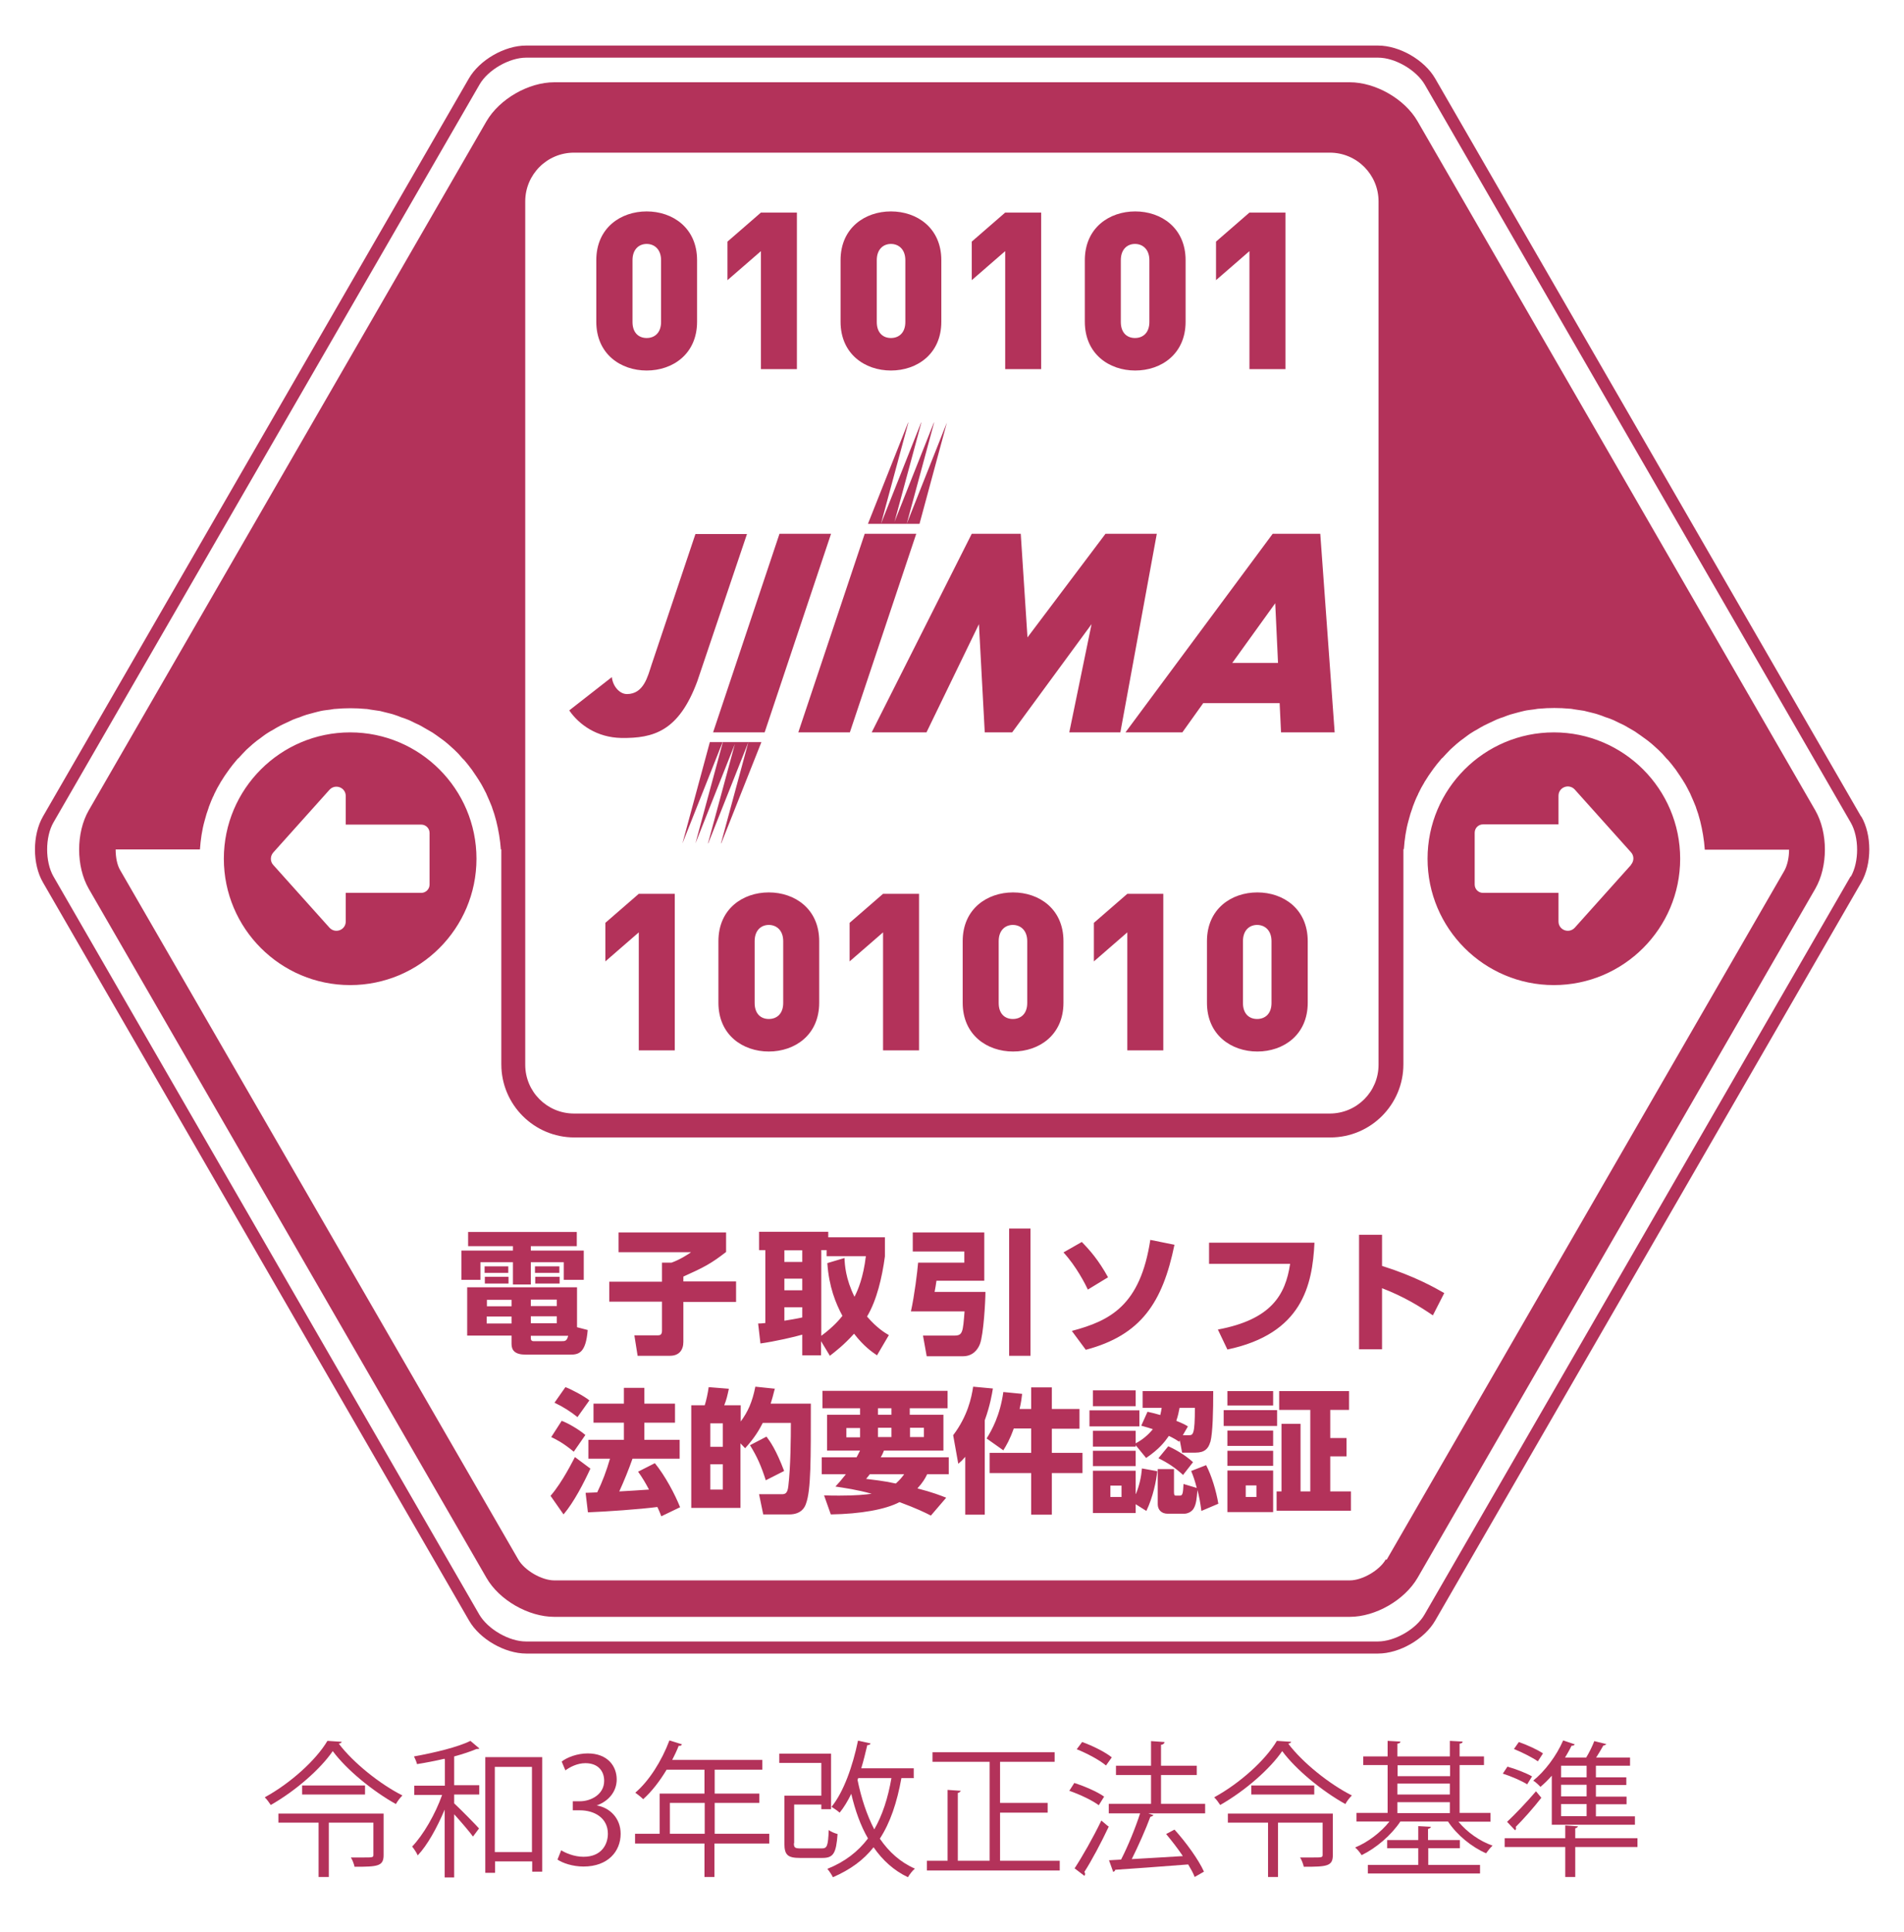 <svg width="140" height="142" viewBox="0 0 140 142" fill="none" xmlns="http://www.w3.org/2000/svg">
<g clip-path="url(#clip0_1647_7548)">
<path d="M25.747 53.836C20.625 53.836 16.459 58.002 16.459 63.123C16.459 68.246 20.625 72.411 25.747 72.411C30.869 72.411 35.035 68.246 35.035 63.123C35.035 58.002 30.869 53.836 25.747 53.836ZM31.586 65.019C31.586 65.36 31.313 65.633 30.971 65.633H25.423V67.733C25.423 68.365 24.654 68.655 24.228 68.194L20.096 63.584C19.857 63.328 19.857 62.936 20.096 62.663L24.228 58.053C24.654 57.592 25.423 57.882 25.423 58.514V60.614H30.971C31.313 60.614 31.586 60.887 31.586 61.228V65.036V65.019ZM114.254 53.836C109.133 53.836 104.967 58.002 104.967 63.123C104.967 68.246 109.133 72.411 114.254 72.411C119.376 72.411 123.542 68.246 123.542 63.123C123.542 58.002 119.376 53.836 114.254 53.836ZM119.923 63.584L115.791 68.194C115.364 68.655 114.596 68.365 114.596 67.733V65.633H109.047C108.706 65.633 108.433 65.36 108.433 65.019V61.211C108.433 60.87 108.706 60.597 109.047 60.597H114.596V58.497C114.596 57.865 115.364 57.575 115.791 58.036L119.923 62.645C120.162 62.902 120.162 63.294 119.923 63.567V63.584ZM43.213 97.765L42.428 97.56V94.624H34.352V98.175H37.613V98.789C37.613 99.25 37.852 99.575 38.654 99.575H41.915C42.53 99.575 43.076 99.489 43.213 97.765ZM37.613 97.287H35.786V96.775H37.613V97.287ZM37.613 96.023H35.803V95.546H37.613V96.023ZM39.03 95.528H40.942V96.006H39.03V95.528ZM39.03 96.758H40.942V97.27H39.03V96.758ZM41.301 98.585H39.235C39.081 98.585 39.03 98.499 39.03 98.362V98.192H41.779C41.676 98.585 41.54 98.585 41.301 98.585ZM35.325 94.077H33.925V91.926H37.715V91.602H34.42V90.56H42.411V91.602H39.03V91.926H42.923V94.077H41.455V92.78H39.03V94.419H37.715V92.78H35.325V94.077ZM41.13 93.565H39.337V93.087H41.13V93.565ZM35.65 93.855H37.391V94.35H35.65V93.855ZM39.355 93.855H41.147V94.35H39.355V93.855ZM37.374 93.565H35.633V93.087H37.374V93.565ZM54.123 95.699H50.247V98.636C50.247 99.233 49.94 99.66 49.257 99.66H46.884L46.645 98.158H48.318C48.489 98.158 48.676 98.158 48.676 97.816V95.682H44.801V94.214H48.676V92.814H49.376C49.957 92.609 50.589 92.216 50.811 92.046H45.484V90.594H53.389V92.028C52.296 92.882 51.733 93.172 50.247 93.838V94.197H54.123V95.665V95.699ZM62.813 98.055C63.513 98.96 64.128 99.387 64.486 99.626L65.357 98.141C65.067 97.97 64.486 97.628 63.752 96.775C64.469 95.58 64.862 93.889 65.067 92.353V90.953H60.901V90.543H55.813V91.892H56.274V97.253C55.95 97.287 55.915 97.287 55.745 97.287L55.915 98.755C57.008 98.602 58.476 98.26 58.989 98.106V99.626H60.371V98.585L61.02 99.66C61.413 99.353 62.045 98.875 62.796 98.038L62.813 98.055ZM58.989 96.843C58.528 96.945 57.998 97.031 57.674 97.082V96.092H58.989V96.843ZM58.989 94.846H57.674V93.992H58.989V94.846ZM58.989 92.763H57.674V91.909H58.989V92.763ZM60.389 91.892H60.781V92.336H63.667C63.479 93.906 63.086 94.828 62.83 95.323C62.181 94.009 62.113 92.984 62.096 92.472L60.833 92.848C60.952 94.589 61.447 95.802 61.942 96.724C61.772 96.945 61.294 97.526 60.389 98.192V91.909V91.892ZM75.772 99.66H74.201V90.304H75.772V99.66ZM70.906 92.797V91.994H67.115V90.594H72.374V94.145H68.857C68.806 94.538 68.789 94.572 68.72 94.965H72.459C72.459 95.631 72.323 98.106 72.05 98.806C71.896 99.199 71.537 99.694 70.803 99.694H68.14L67.867 98.175H70.171C70.786 98.175 70.803 97.936 70.923 96.399H66.979C67.235 95.255 67.457 93.463 67.508 92.814H70.906V92.797ZM79.835 99.216L78.811 97.833C81.645 97.082 83.847 95.955 84.581 91.141L86.357 91.499C85.486 95.75 83.898 98.141 79.852 99.216H79.835ZM79.989 94.794C79.835 94.453 79.135 93.07 78.196 92.062L79.545 91.294C80.159 91.926 80.774 92.626 81.474 93.889L79.989 94.794ZM94.859 92.899H88.901V91.346H96.652C96.498 94.47 95.764 98.038 90.25 99.199L89.55 97.731C93.476 96.997 94.518 95.187 94.859 92.916V92.899ZM101.62 93.053C104.011 93.804 105.513 94.658 106.196 95.05L105.359 96.689C104.403 96.041 103.259 95.323 101.62 94.692V99.182H99.93V90.765H101.62V93.053ZM43.35 102.921L42.462 104.167C41.95 103.758 41.42 103.416 40.772 103.109L41.574 101.965C41.932 102.084 42.974 102.631 43.333 102.938L43.35 102.921ZM41.301 104.441C41.728 104.594 42.547 105.055 43.042 105.482L42.189 106.711C41.386 106.045 40.857 105.789 40.532 105.636L41.301 104.441ZM48.147 107.548C48.915 108.487 49.633 109.853 50.008 110.792L48.625 111.458C48.54 111.253 48.523 111.167 48.335 110.775C47.02 110.945 44.579 111.116 43.23 111.167L43.059 109.733C43.298 109.733 43.828 109.699 43.913 109.699C44.289 108.931 44.596 108.111 44.852 107.224H43.264V105.841H45.876V104.577H43.64V103.177H45.876V102.016H47.379V103.177H49.633V104.577H47.379V105.841H49.974V107.224H46.508C46.218 108.043 45.894 108.845 45.535 109.631C45.689 109.631 47.464 109.511 47.72 109.494C47.498 109.067 47.208 108.572 46.918 108.18L48.164 107.548H48.147ZM43.418 107.941C42.94 108.982 42.206 110.416 41.437 111.321L40.481 109.955C41.386 108.914 42.172 107.275 42.274 107.104L43.418 107.958V107.941ZM57.008 102.084L55.54 101.931C55.318 103.058 54.993 103.775 54.464 104.492V103.297H53.252C53.423 102.87 53.474 102.631 53.593 102.084L52.108 101.965C52.057 102.358 51.937 102.938 51.818 103.297H50.828V110.843H54.447V106.097L54.789 106.455C55.523 105.653 55.847 105.055 56.086 104.594H58.152C58.152 105.619 58.135 107.855 57.964 109.255C57.896 109.836 57.691 109.836 57.435 109.836H55.813L56.12 111.321H58.032C58.903 111.321 59.176 110.809 59.262 110.536C59.637 109.545 59.62 107.224 59.62 103.177H56.667C56.769 102.853 56.837 102.614 56.974 102.067L57.008 102.084ZM53.15 109.494H52.228V107.633H53.15V109.494ZM53.15 106.353H52.228V104.628H53.15V106.353ZM56.308 108.811C55.967 107.753 55.676 107.087 55.147 106.233L56.359 105.602C56.633 105.96 57.076 106.592 57.657 108.128L56.308 108.811ZM64.964 106.626H69.369V103.997H66.894V103.519H69.676V102.238H60.474V103.519H63.24V103.997H60.815V106.626H63.24C63.206 106.711 63.069 106.95 62.984 107.121H60.423V108.367H62.198C61.891 108.76 61.652 109.033 61.43 109.272C62.096 109.375 62.984 109.494 64.094 109.802C63.598 109.87 62.932 109.938 61.72 109.938C61.311 109.938 61.089 109.938 60.593 109.921L61.089 111.321C63.274 111.287 65.101 110.963 66.142 110.416C67.389 110.877 68.055 111.202 68.447 111.406L69.574 110.092C69.181 109.938 68.584 109.699 67.457 109.409C67.85 108.982 68.037 108.658 68.174 108.367H69.762V107.121H64.759C64.913 106.865 64.93 106.78 64.998 106.626H64.964ZM63.24 105.653H62.233V104.97H63.24V105.653ZM66.911 104.953H67.935V105.636H66.911V104.953ZM64.555 103.519H65.545V103.997H64.555V103.519ZM64.555 104.953H65.545V105.636H64.555V104.953ZM66.484 108.367C66.33 108.572 66.194 108.76 65.869 109.05C64.93 108.845 64.213 108.777 63.684 108.709C63.837 108.538 63.855 108.487 63.957 108.367H66.501H66.484ZM73.006 102.067C72.937 102.494 72.801 103.314 72.408 104.406V111.338H70.974V107.087C70.752 107.343 70.684 107.411 70.462 107.599L70.086 105.499C71.145 104.099 71.435 102.75 71.555 101.931L73.023 102.067H73.006ZM77.342 106.797H79.596V108.282H77.342V111.338H75.823V108.282H72.767V106.797H75.823V105.004H74.542C74.235 105.858 74.013 106.216 73.774 106.609L72.545 105.738C72.92 105.141 73.535 104.048 73.774 102.324L75.157 102.46C75.123 102.75 75.089 103.058 74.969 103.57H75.823V101.982H77.342V103.57H79.374V105.021H77.342V106.814V106.797ZM80.364 103.365V102.204H83.506V103.365H80.364ZM83.506 109.802V108.111H80.364V111.219H83.506V110.57L84.291 111.065C84.786 110.041 85.025 108.828 85.094 108.145L83.967 107.941C83.915 108.572 83.779 109.187 83.523 109.819L83.506 109.802ZM82.464 110.041H81.645V109.204H82.464V110.041ZM88.679 107.684C89.089 108.47 89.43 109.597 89.584 110.536L88.337 111.065C88.252 110.416 88.184 110.058 88.047 109.528C87.996 110.143 87.962 110.553 87.774 110.877C87.62 111.15 87.296 111.27 87.074 111.27H85.862C85.384 111.27 85.128 110.963 85.128 110.57V107.992H86.323V109.665C86.323 109.87 86.357 109.938 86.442 109.938H86.767C86.954 109.938 86.989 109.767 87.023 109.084L87.996 109.375C87.859 108.845 87.757 108.538 87.586 108.128L88.679 107.702V107.684ZM83.779 104.85H80.108V103.672H83.779V104.85ZM85.879 106.302C86.289 106.472 87.108 106.916 87.723 107.48L86.989 108.419C86.408 107.889 85.93 107.565 85.179 107.189L85.896 106.319L85.879 106.302ZM89.003 105.977C89.174 105.311 89.208 103.741 89.208 102.255H84.018V103.484H85.418C85.384 103.689 85.367 103.809 85.315 104.014C84.957 103.911 84.769 103.86 84.376 103.775L83.915 104.799C84.394 104.936 84.479 104.953 84.769 105.055C84.411 105.499 83.984 105.841 83.506 106.097V105.175H80.364V106.336H83.506V106.233L84.274 107.172C85.247 106.506 85.623 106.011 85.947 105.55C86.272 105.704 86.476 105.824 86.698 105.977L86.75 105.875L86.92 106.78H87.894C88.594 106.78 88.85 106.472 88.986 106.011L89.003 105.977ZM87.433 105.499H86.972L87.347 104.85C87.125 104.714 86.954 104.628 86.493 104.441C86.63 104.031 86.664 103.826 86.733 103.484H87.859C87.859 105.465 87.723 105.499 87.415 105.499H87.433ZM80.364 106.643H83.506V107.77H80.364V106.643ZM90.25 111.15H93.613V108.094H90.25V111.15ZM91.598 109.187H92.384V110.041H91.598V109.187ZM90.25 106.643H93.613V107.753H90.25V106.643ZM97.796 109.631H99.332V111.048H93.869V109.631H94.228V104.663H95.628V109.631H96.345V103.638H94.057V102.255H99.196V103.638H97.813V105.704H99.008V107.053H97.813V109.631H97.796ZM90.25 105.158H93.613V106.284H90.25V105.158ZM90.25 102.255H93.613V103.314H90.25V102.255ZM93.903 104.816H89.976V103.655H93.903V104.816ZM136.842 60.016L105.53 5.775C104.745 4.409 102.901 3.35 101.33 3.35H38.672C37.101 3.35 35.257 4.409 34.471 5.775L3.159 60.016C2.374 61.382 2.374 63.516 3.159 64.865L34.489 119.124C35.274 120.489 37.118 121.548 38.689 121.548H101.33C102.901 121.548 104.745 120.489 105.53 119.124L136.859 64.865C137.645 63.499 137.645 61.365 136.859 60.016H136.842ZM136.074 64.421L104.745 118.68C104.13 119.755 102.559 120.66 101.313 120.66H38.672C37.425 120.66 35.871 119.755 35.24 118.68L3.928 64.421C3.313 63.346 3.313 61.536 3.928 60.46L35.257 6.219C35.871 5.143 37.442 4.238 38.689 4.238H101.33C102.576 4.238 104.13 5.143 104.762 6.219L136.091 60.477C136.706 61.553 136.706 63.362 136.091 64.438L136.074 64.421ZM104.233 8.916C103.293 7.277 101.142 6.048 99.247 6.048H40.755C38.859 6.048 36.725 7.277 35.769 8.916L6.523 59.572C5.584 61.211 5.584 63.687 6.523 65.326L35.769 115.982C36.708 117.621 38.859 118.85 40.755 118.85H99.247C101.142 118.85 103.276 117.621 104.233 115.982L133.479 65.326C134.418 63.687 134.418 61.211 133.479 59.572L104.233 8.916ZM38.62 62.441V14.806C38.62 12.826 40.225 11.221 42.206 11.221H97.779C99.759 11.221 101.364 12.826 101.364 14.806V78.267C101.364 80.248 99.759 81.853 97.779 81.853H42.206C40.225 81.853 38.62 80.248 38.62 78.267V62.458V62.441ZM101.893 114.633C101.433 115.436 100.169 116.17 99.247 116.17H40.755C39.833 116.17 38.569 115.436 38.108 114.633L8.845 63.977C8.606 63.584 8.503 63.004 8.503 62.441H14.701C14.752 61.724 14.854 61.006 15.042 60.341C15.128 59.999 15.23 59.675 15.35 59.35C15.35 59.35 15.35 59.35 15.35 59.333C15.469 59.026 15.589 58.702 15.742 58.411C15.742 58.411 15.742 58.377 15.759 58.36C15.896 58.07 16.05 57.78 16.22 57.506C16.22 57.472 16.255 57.455 16.271 57.421C16.425 57.165 16.596 56.909 16.784 56.653C16.818 56.619 16.835 56.584 16.869 56.533C17.04 56.294 17.228 56.072 17.415 55.85C17.45 55.799 17.501 55.748 17.552 55.714C17.74 55.509 17.928 55.304 18.115 55.116C18.184 55.065 18.235 54.997 18.303 54.946C18.491 54.775 18.679 54.604 18.884 54.45C18.969 54.382 19.055 54.331 19.14 54.263C19.328 54.126 19.515 53.972 19.72 53.853C19.823 53.785 19.942 53.716 20.045 53.665C20.233 53.545 20.42 53.443 20.608 53.341C20.745 53.272 20.881 53.204 21.001 53.153C21.189 53.067 21.359 52.982 21.547 52.897C21.701 52.828 21.872 52.777 22.025 52.726C22.196 52.658 22.367 52.589 22.537 52.538C22.725 52.487 22.913 52.436 23.101 52.385C23.255 52.35 23.408 52.299 23.579 52.265C23.801 52.214 24.04 52.197 24.279 52.163C24.415 52.145 24.535 52.111 24.654 52.111C25.013 52.077 25.389 52.06 25.764 52.06C26.14 52.06 26.515 52.077 26.874 52.111C27.011 52.111 27.13 52.145 27.25 52.163C27.489 52.197 27.711 52.231 27.95 52.265C28.103 52.299 28.257 52.35 28.428 52.385C28.615 52.436 28.803 52.47 28.991 52.538C29.162 52.589 29.332 52.658 29.503 52.726C29.657 52.777 29.828 52.828 29.981 52.897C30.169 52.965 30.34 53.067 30.528 53.153C30.664 53.221 30.801 53.272 30.92 53.341C31.108 53.443 31.296 53.562 31.484 53.665C31.586 53.733 31.706 53.785 31.808 53.853C32.013 53.989 32.201 54.126 32.389 54.263C32.474 54.331 32.559 54.382 32.645 54.45C32.85 54.604 33.037 54.775 33.225 54.946C33.294 54.997 33.345 55.065 33.413 55.116C33.618 55.304 33.806 55.509 33.976 55.714C34.028 55.765 34.062 55.816 34.113 55.85C34.301 56.072 34.489 56.294 34.659 56.533C34.694 56.567 34.711 56.602 34.745 56.653C34.932 56.909 35.086 57.165 35.257 57.421C35.257 57.455 35.291 57.472 35.308 57.506C35.479 57.78 35.615 58.07 35.769 58.36C35.769 58.36 35.769 58.394 35.786 58.411C35.923 58.719 36.059 59.026 36.179 59.333C36.179 59.333 36.179 59.333 36.179 59.35C36.298 59.675 36.401 59.999 36.486 60.341C36.657 61.023 36.776 61.724 36.828 62.441H36.862V63.106V78.233C36.862 81.204 39.269 83.611 42.24 83.611H97.813C100.784 83.611 103.191 81.204 103.191 78.233V62.423H103.225C103.276 61.706 103.379 60.989 103.567 60.324C103.652 59.982 103.754 59.658 103.874 59.333C103.874 59.333 103.874 59.333 103.874 59.316C103.993 59.009 104.113 58.684 104.267 58.394C104.267 58.394 104.267 58.36 104.284 58.343C104.42 58.053 104.574 57.763 104.745 57.489C104.745 57.455 104.779 57.438 104.796 57.404C104.95 57.148 105.12 56.892 105.308 56.636C105.342 56.602 105.359 56.567 105.393 56.516C105.564 56.277 105.752 56.055 105.94 55.833C105.974 55.782 106.025 55.731 106.076 55.697C106.264 55.492 106.452 55.287 106.64 55.099C106.708 55.048 106.759 54.98 106.828 54.928C107.015 54.758 107.203 54.587 107.408 54.433C107.493 54.365 107.579 54.314 107.664 54.245C107.852 54.109 108.04 53.955 108.245 53.836C108.347 53.767 108.467 53.699 108.569 53.648C108.757 53.528 108.945 53.426 109.133 53.324C109.269 53.255 109.406 53.187 109.525 53.136C109.713 53.05 109.884 52.965 110.072 52.88C110.225 52.811 110.396 52.76 110.55 52.709C110.72 52.641 110.891 52.572 111.062 52.521C111.25 52.47 111.437 52.419 111.625 52.367C111.779 52.333 111.933 52.282 112.103 52.248C112.325 52.197 112.564 52.18 112.803 52.145C112.94 52.128 113.059 52.094 113.179 52.094C113.537 52.06 113.913 52.043 114.289 52.043C114.664 52.043 115.04 52.06 115.398 52.094C115.535 52.094 115.654 52.128 115.774 52.145C116.013 52.18 116.235 52.214 116.474 52.248C116.628 52.282 116.781 52.333 116.952 52.367C117.14 52.419 117.328 52.453 117.515 52.521C117.686 52.572 117.857 52.641 118.028 52.709C118.181 52.76 118.352 52.811 118.506 52.88C118.693 52.948 118.864 53.05 119.052 53.136C119.189 53.204 119.325 53.255 119.445 53.324C119.633 53.426 119.82 53.545 120.008 53.648C120.111 53.716 120.23 53.767 120.333 53.853C120.537 53.989 120.725 54.126 120.913 54.263C120.998 54.331 121.084 54.382 121.169 54.45C121.374 54.604 121.562 54.775 121.75 54.946C121.818 54.997 121.869 55.065 121.937 55.116C122.142 55.304 122.33 55.509 122.501 55.714C122.552 55.765 122.586 55.816 122.637 55.85C122.825 56.072 123.013 56.294 123.184 56.533C123.218 56.567 123.235 56.602 123.269 56.653C123.457 56.909 123.611 57.165 123.781 57.421C123.781 57.455 123.815 57.472 123.833 57.506C124.003 57.78 124.14 58.07 124.293 58.36C124.293 58.36 124.293 58.394 124.311 58.411C124.447 58.719 124.584 59.026 124.703 59.333C124.703 59.333 124.703 59.333 124.703 59.35C124.823 59.675 124.925 59.999 125.011 60.341C125.181 61.023 125.301 61.724 125.352 62.458H131.55C131.55 63.021 131.43 63.584 131.208 63.994L101.962 114.65L101.893 114.633ZM66.791 31.06L64.776 38.504H63.82L66.774 31.06H66.791ZM67.747 31.06L65.733 38.504H64.776L67.73 31.06H67.747ZM68.686 31.06L66.671 38.504H65.715L68.669 31.06H68.686ZM66.671 38.504L69.625 31.06L67.611 38.504H66.654H66.671ZM53.013 61.997L55.028 54.553H55.984L53.03 61.997H53.013ZM52.057 61.997L54.072 54.553H55.028L52.074 61.997H52.057ZM53.133 54.553H54.089L51.135 61.997L53.15 54.553H53.133ZM52.176 54.553H53.133L50.179 61.997L52.194 54.553H52.176ZM41.864 52.214L44.989 49.772C45.057 50.438 45.552 51.019 46.098 51.019C47.345 51.019 47.635 49.687 47.908 48.867L51.135 39.255H54.925L51.272 50.08C49.906 53.767 48.045 54.28 45.672 54.245C43.896 54.211 42.581 53.272 41.864 52.231V52.214ZM57.315 39.238H61.106L56.223 53.836H52.432L57.315 39.238ZM62.489 53.836H58.698L63.581 39.238H67.371L62.489 53.836ZM78.623 53.836L80.262 45.88L74.423 53.836H72.408L71.981 45.88L68.123 53.836H64.094L71.452 39.238H75.055L75.55 46.853L81.286 39.238H85.059L82.379 53.836H78.606H78.623ZM82.754 53.836H86.937L88.474 51.684H94.091L94.194 53.836H98.137L97.079 39.238H93.579L82.754 53.836ZM93.972 48.731H90.608L93.767 44.343L93.972 48.731ZM47.55 27.236C49.462 27.236 51.255 26.023 51.255 23.65V19.126C51.255 16.753 49.462 15.541 47.55 15.541C45.637 15.541 43.845 16.753 43.845 19.126V23.65C43.845 26.023 45.637 27.236 47.55 27.236ZM46.508 19.126C46.508 18.323 46.986 17.931 47.55 17.931C48.113 17.931 48.608 18.323 48.608 19.126V23.667C48.608 24.47 48.13 24.846 47.55 24.846C46.969 24.846 46.508 24.47 46.508 23.667V19.126ZM55.95 18.46L53.491 20.594V17.76L55.95 15.626H58.596V27.133H55.95V18.46ZM65.511 27.236C67.423 27.236 69.215 26.023 69.215 23.65V19.126C69.215 16.753 67.423 15.541 65.511 15.541C63.598 15.541 61.806 16.753 61.806 19.126V23.65C61.806 26.023 63.598 27.236 65.511 27.236ZM64.469 19.126C64.469 18.323 64.947 17.931 65.511 17.931C66.074 17.931 66.569 18.323 66.569 19.126V23.667C66.569 24.47 66.091 24.846 65.511 24.846C64.93 24.846 64.469 24.47 64.469 23.667V19.126ZM73.911 18.46L71.452 20.594V17.76L73.911 15.626H76.557V27.133H73.911V18.46ZM83.472 27.236C85.384 27.236 87.176 26.023 87.176 23.65V19.126C87.176 16.753 85.384 15.541 83.472 15.541C81.559 15.541 79.767 16.753 79.767 19.126V23.65C79.767 26.023 81.559 27.236 83.472 27.236ZM82.413 19.126C82.413 18.323 82.891 17.931 83.454 17.931C84.018 17.931 84.513 18.323 84.513 19.126V23.667C84.513 24.47 84.035 24.846 83.454 24.846C82.874 24.846 82.413 24.47 82.413 23.667V19.126ZM91.871 18.46L89.413 20.594V17.76L91.871 15.626H94.518V27.133H91.871V18.46ZM46.969 65.702H49.615V77.209H46.969V68.536L44.511 70.67V67.836L46.969 65.702ZM56.53 65.599C54.618 65.599 52.825 66.811 52.825 69.184V73.709C52.825 76.082 54.618 77.294 56.53 77.294C58.442 77.294 60.235 76.082 60.235 73.709V69.184C60.235 66.811 58.442 65.599 56.53 65.599ZM57.589 73.726C57.589 74.528 57.111 74.904 56.53 74.904C55.95 74.904 55.489 74.528 55.489 73.726V69.184C55.489 68.382 55.967 67.989 56.53 67.989C57.093 67.989 57.589 68.382 57.589 69.184V73.726ZM64.93 65.702H67.576V77.209H64.93V68.536L62.471 70.67V67.836L64.93 65.702ZM74.491 65.599C72.579 65.599 70.786 66.811 70.786 69.184V73.709C70.786 76.082 72.579 77.294 74.491 77.294C76.403 77.294 78.196 76.082 78.196 73.709V69.184C78.196 66.811 76.403 65.599 74.491 65.599ZM75.532 73.726C75.532 74.528 75.055 74.904 74.474 74.904C73.894 74.904 73.433 74.528 73.433 73.726V69.184C73.433 68.382 73.911 67.989 74.474 67.989C75.037 67.989 75.532 68.382 75.532 69.184V73.726ZM82.891 65.702H85.537V77.209H82.891V68.536L80.433 70.67V67.836L82.891 65.702ZM92.452 65.599C90.54 65.599 88.747 66.811 88.747 69.184V73.709C88.747 76.082 90.54 77.294 92.452 77.294C94.364 77.294 96.157 76.082 96.157 73.709V69.184C96.157 66.811 94.364 65.599 92.452 65.599ZM93.493 73.726C93.493 74.528 93.015 74.904 92.435 74.904C91.855 74.904 91.394 74.528 91.394 73.726V69.184C91.394 68.382 91.871 67.989 92.435 67.989C92.998 67.989 93.493 68.382 93.493 69.184V73.726Z" fill="#B3325A"/>
<path d="M25.133 128.019C25.116 128.104 25.031 128.155 24.911 128.172C25.97 129.572 27.933 131.143 29.589 131.979C29.419 132.15 29.231 132.389 29.111 132.611C27.421 131.672 25.492 130.101 24.467 128.719C23.579 130.016 21.77 131.621 19.909 132.679C19.806 132.526 19.619 132.253 19.465 132.116C21.343 131.092 23.238 129.384 24.075 127.967L25.133 128.036V128.019ZM28.206 133.311V136.367C28.206 137.187 27.762 137.221 26.072 137.221C26.021 136.999 25.919 136.726 25.799 136.538C26.14 136.538 26.448 136.538 26.704 136.538C27.387 136.538 27.455 136.538 27.455 136.35V133.977H24.177V137.972H23.426V133.977H20.472V133.311H28.206ZM22.214 131.245H26.84V131.911H22.214V131.245Z" fill="#B3325A"/>
<path d="M32.678 129.282C32.012 129.436 31.312 129.572 30.663 129.675C30.629 129.521 30.527 129.282 30.441 129.111C31.944 128.838 33.668 128.428 34.59 127.967L35.256 128.531C35.256 128.531 35.188 128.565 35.034 128.565C34.59 128.753 34.027 128.94 33.395 129.111V131.228H35.239V131.911H33.395V132.56C33.839 132.97 34.949 134.097 35.222 134.404L34.778 135.001C34.522 134.643 33.89 133.909 33.395 133.362V138.006H32.695V133.021C32.149 134.319 31.431 135.633 30.714 136.384C30.629 136.179 30.441 135.906 30.305 135.736C31.124 134.882 32.012 133.345 32.507 131.945H30.458V131.262H32.712V129.333L32.678 129.282ZM35.683 129.162H39.866V137.579H39.132V136.828H36.4V137.665H35.683V129.145V129.162ZM36.383 136.145H39.114V129.879H36.383V136.145Z" fill="#B3325A"/>
<path d="M43.878 132.714C44.817 132.867 45.636 133.635 45.636 134.796C45.636 136.077 44.714 137.204 42.904 137.204C42.102 137.204 41.368 136.948 40.992 136.692L41.265 136.009C41.556 136.196 42.204 136.487 42.904 136.487C44.253 136.487 44.697 135.548 44.697 134.796C44.697 133.618 43.69 133.072 42.648 133.072H42.119V132.406H42.648C43.417 132.406 44.424 131.928 44.424 130.904C44.424 130.204 43.997 129.606 43.041 129.606C42.443 129.606 41.897 129.896 41.573 130.136L41.3 129.487C41.692 129.179 42.443 128.889 43.212 128.889C44.68 128.889 45.346 129.828 45.346 130.801C45.346 131.638 44.817 132.372 43.878 132.714Z" fill="#B3325A"/>
<path d="M56.564 134.797V135.514H52.534V137.972H51.8V135.514H46.695V134.797H48.505V131.843H51.8V130.084H49.017C48.505 130.938 47.907 131.706 47.293 132.253C47.156 132.116 46.883 131.894 46.712 131.775C47.72 130.921 48.659 129.436 49.222 127.933L50.144 128.223C50.093 128.326 50.008 128.343 49.905 128.326C49.769 128.684 49.598 129.026 49.427 129.367H56.051V130.084H52.551V131.843H55.83V132.526H52.551V134.797H56.581H56.564ZM49.256 134.797H51.817V132.526H49.256V134.797Z" fill="#B3325A"/>
<path d="M58.376 135.497C58.376 135.821 58.445 135.872 58.906 135.872H60.425C60.818 135.872 60.886 135.701 60.937 134.523C61.091 134.643 61.381 134.762 61.586 134.814C61.484 136.231 61.279 136.572 60.476 136.572H58.837C57.932 136.572 57.676 136.367 57.676 135.514V131.997H60.391V129.589H57.301V128.906H61.108V132.987H60.391V132.645H58.394V135.479L58.376 135.497ZM67.203 130.699H66.281C65.957 132.492 65.462 133.977 64.694 135.155C65.359 136.128 66.213 136.897 67.272 137.358C67.101 137.494 66.879 137.784 66.759 137.989C65.718 137.494 64.898 136.743 64.233 135.787C63.498 136.726 62.508 137.443 61.245 137.989C61.159 137.818 60.971 137.528 60.835 137.375C62.115 136.862 63.089 136.111 63.823 135.138C63.276 134.199 62.884 133.089 62.593 131.86C62.337 132.389 62.047 132.867 61.74 133.243C61.603 133.123 61.313 132.918 61.142 132.816C62.03 131.723 62.696 129.845 63.089 127.95L64.01 128.155C63.993 128.24 63.908 128.275 63.772 128.275C63.635 128.855 63.498 129.418 63.328 129.982H67.186V130.665L67.203 130.699ZM63.106 130.699L63.054 130.836C63.328 132.184 63.737 133.414 64.284 134.472C64.881 133.431 65.291 132.184 65.547 130.699H63.106Z" fill="#B3325A"/>
<path d="M73.534 136.777H77.922V137.494H68.156V136.777H69.676V131.57L70.649 131.638C70.649 131.638 70.581 131.774 70.427 131.792V136.777H72.766V129.504H68.566V128.804H77.546V129.504H73.534V132.526H77.034V133.243H73.534V136.777Z" fill="#B3325A"/>
<path d="M78.984 131.058C79.735 131.297 80.691 131.706 81.186 132.065L80.793 132.697C80.315 132.338 79.376 131.894 78.625 131.638L78.984 131.075V131.058ZM79.001 137.358C79.564 136.504 80.383 135.07 80.981 133.823C81.408 134.182 81.459 134.233 81.527 134.267C80.981 135.428 80.264 136.777 79.735 137.597C79.769 137.648 79.786 137.699 79.786 137.75C79.786 137.801 79.769 137.853 79.735 137.887L79.018 137.34L79.001 137.358ZM79.581 128.053C80.332 128.326 81.271 128.787 81.749 129.179L81.323 129.777C80.862 129.384 79.94 128.889 79.171 128.582L79.581 128.036V128.053ZM88.613 132.594V133.294H84.43L84.823 133.431C84.823 133.431 84.703 133.533 84.584 133.55C84.242 134.472 83.696 135.701 83.218 136.658C84.344 136.589 85.676 136.521 86.974 136.436C86.598 135.872 86.154 135.309 85.745 134.814L86.359 134.489C87.213 135.428 88.135 136.709 88.527 137.58L87.844 137.972C87.742 137.699 87.571 137.392 87.367 137.05C85.386 137.204 83.303 137.358 82.005 137.443C81.988 137.528 81.92 137.579 81.852 137.597L81.544 136.743L82.432 136.692C82.927 135.736 83.491 134.353 83.832 133.294H81.527V132.594H84.635V130.477H82.057V129.794H84.635V127.984L85.625 128.053C85.625 128.155 85.523 128.24 85.369 128.258V129.794H87.998V130.477H85.369V132.594H88.613Z" fill="#B3325A"/>
<path d="M94.946 128.019C94.929 128.104 94.843 128.155 94.724 128.172C95.782 129.572 97.746 131.143 99.402 131.979C99.231 132.15 99.043 132.389 98.924 132.611C97.233 131.672 95.304 130.101 94.28 128.719C93.392 130.016 91.582 131.621 89.721 132.679C89.619 132.526 89.431 132.253 89.277 132.116C91.155 131.092 93.05 129.384 93.887 127.967L94.946 128.036V128.019ZM98.002 133.311V136.367C98.002 137.187 97.558 137.221 95.868 137.221C95.816 136.999 95.714 136.726 95.594 136.538C95.936 136.538 96.243 136.538 96.499 136.538C97.182 136.538 97.251 136.538 97.251 136.35V133.977H93.972V137.972H93.238V133.977H90.285V133.311H98.019H98.002ZM92.009 131.245H96.636V131.911H92.009V131.245Z" fill="#B3325A"/>
<path d="M109.628 133.909H107.238C107.87 134.677 108.809 135.343 109.748 135.667C109.594 135.804 109.389 136.06 109.27 136.231C108.211 135.77 107.119 134.882 106.47 133.892H102.97C102.287 134.916 101.177 135.855 100.119 136.367C100.016 136.197 99.811 135.94 99.641 135.804C100.563 135.428 101.536 134.694 102.167 133.892H99.743V133.26H102.031V129.743H100.238V129.111H102.031V127.967L102.97 128.019C102.97 128.104 102.902 128.155 102.748 128.172V129.111H106.606V127.967L107.546 128.019C107.546 128.104 107.477 128.155 107.324 128.172V129.111H109.116V129.743H107.324V133.26H109.594V133.892L109.628 133.909ZM105.019 135.855V137.084H108.826V137.716H100.58V137.084H104.285V135.855H101.997V135.258H104.285V134.233L105.224 134.284C105.224 134.284 105.155 134.421 105.002 134.438V135.258H107.341V135.855H105.002H105.019ZM106.624 129.76H102.765V130.562H106.624V129.76ZM102.748 131.109V131.911H106.606V131.109H102.748ZM102.748 132.475V133.277H106.606V132.475H102.748Z" fill="#B3325A"/>
<path d="M110.841 129.862C111.456 130.033 112.241 130.34 112.651 130.579L112.293 131.16C111.883 130.904 111.098 130.562 110.5 130.375L110.841 129.862ZM120.402 135.121V135.77H115.827V137.972H115.093V135.77H110.637V135.121H115.093V134.182L116.032 134.25C116.032 134.25 115.963 134.387 115.827 134.387V135.121H120.402ZM110.807 133.926C111.388 133.379 112.241 132.492 112.941 131.672L113.334 132.15C112.737 132.918 111.985 133.755 111.456 134.284C111.456 134.318 111.473 134.353 111.473 134.387C111.473 134.455 111.439 134.523 111.405 134.54L110.807 133.909V133.926ZM111.678 128.053C112.276 128.257 113.061 128.616 113.454 128.889L113.078 129.47C112.685 129.197 111.917 128.804 111.32 128.565L111.678 128.053ZM114.102 134.114V130.528C113.829 130.836 113.556 131.109 113.266 131.348C113.146 131.211 112.907 130.989 112.737 130.887C113.573 130.221 114.444 129.077 114.939 127.933L115.793 128.223C115.741 128.309 115.656 128.326 115.554 128.326C115.417 128.616 115.246 128.906 115.076 129.197H116.629C116.868 128.804 117.09 128.343 117.227 127.984L118.115 128.206C118.115 128.206 118.012 128.309 117.893 128.309C117.756 128.565 117.551 128.889 117.363 129.197H119.856V129.794H117.346V130.648H119.583V131.211H117.346V132.065H119.6V132.628H117.346V133.516H120.215V134.131H114.085L114.102 134.114ZM116.663 130.648V129.794H114.785V130.648H116.663ZM116.663 132.048V131.194H114.785V132.048H116.663ZM116.663 133.499V132.611H114.785V133.499H116.663Z" fill="#B3325A"/>
</g>
<defs>
<clipPath id="clip0_1647_7548">
<rect width="140" height="141.34" fill="white"/>
</clipPath>
</defs>
</svg>
